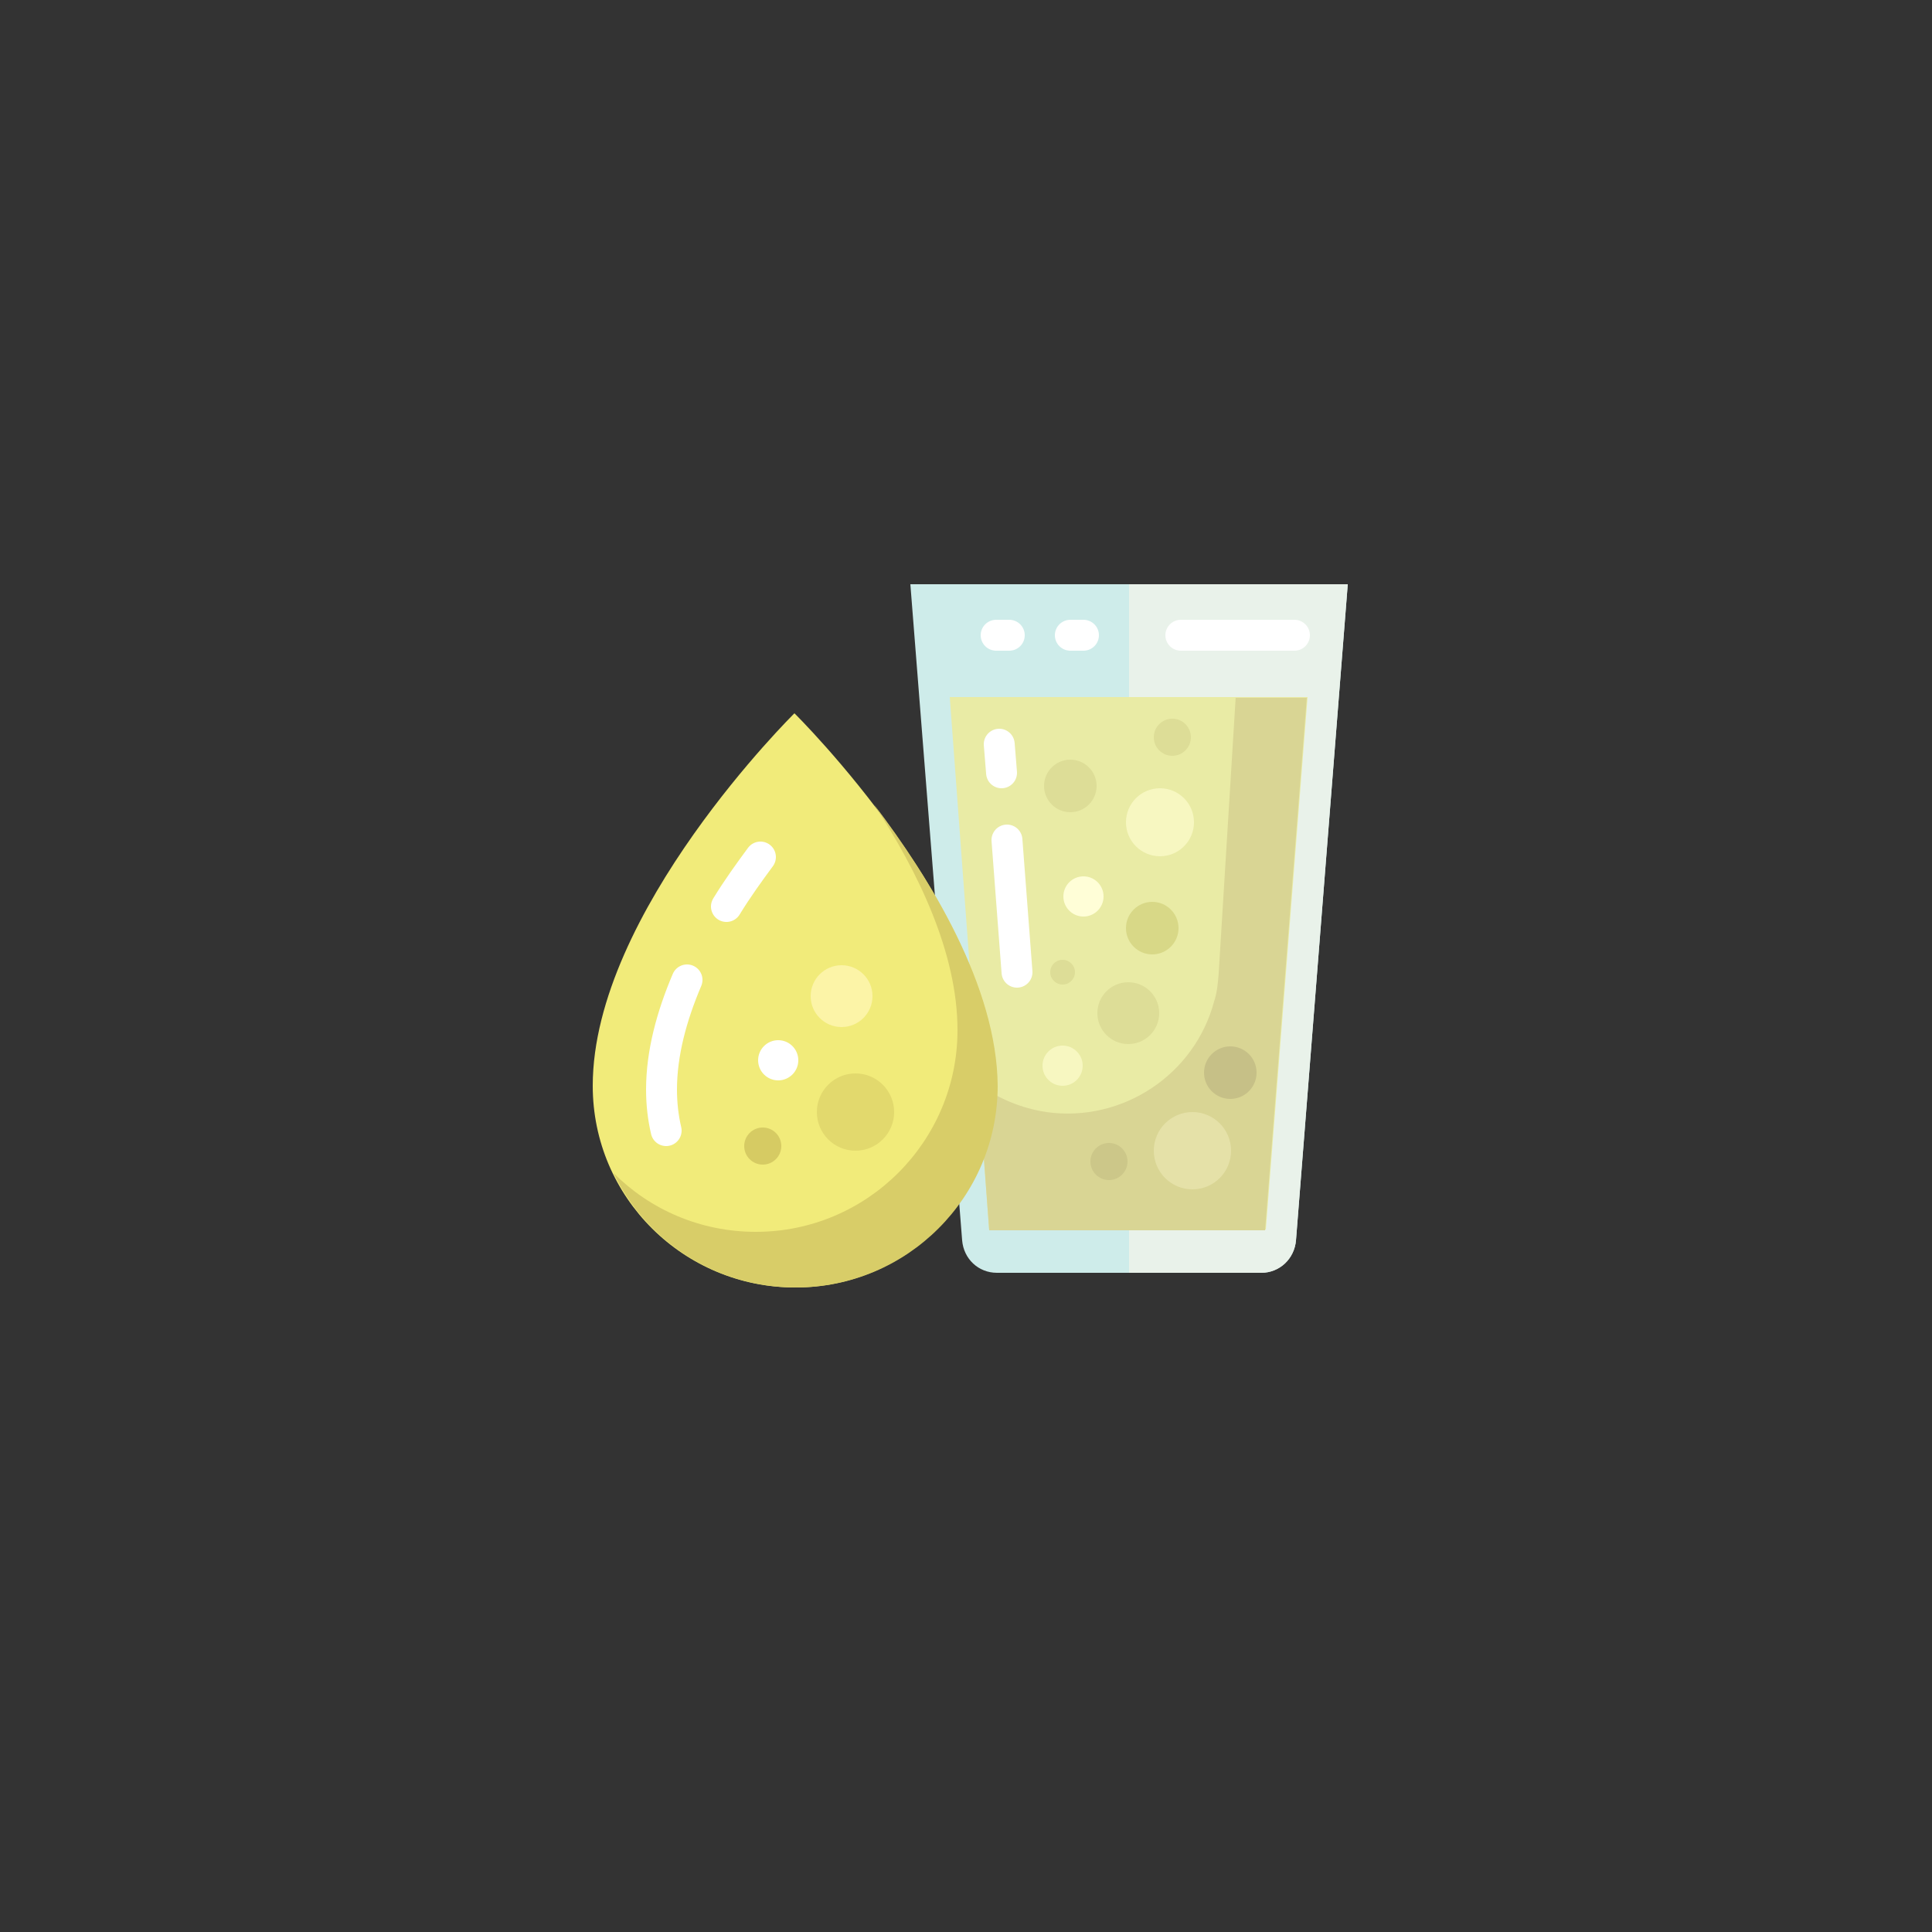 <?xml version="1.0" encoding="utf-8"?>
<!-- Generator: Adobe Illustrator 24.0.3, SVG Export Plug-In . SVG Version: 6.00 Build 0)  -->
<svg version="1.1" xmlns="http://www.w3.org/2000/svg" xmlns:xlink="http://www.w3.org/1999/xlink" x="0px" y="0px"
	 viewBox="0 0 250 250" enable-background="new 0 0 250 250" xml:space="preserve">
<rect x="0" y="0" width="250" height="250" fill="#333333" stroke="none"/>
<g id="baselines" display="none">
	<g display="inline" opacity="0.2">
		<line fill="none" stroke="#FF0000" stroke-width="0.5" stroke-miterlimit="10" x1="-14.5" y1="164.5" x2="264.5" y2="164.5"/>
	</g>
	<g display="inline" opacity="0.2">
		<g>
			
				<line fill="none" stroke="#FF0000" stroke-width="0.5" stroke-miterlimit="10" stroke-dasharray="3.986,5.978" x1="-6" y1="80.5" x2="260" y2="80.5"/>
		</g>
	</g>
	<g display="inline" opacity="0.2">
		<g>
			
				<line fill="none" stroke="#FF0000" stroke-width="0.5" stroke-miterlimit="10" stroke-dasharray="3.986,5.978" x1="125.5" y1="-1" x2="125.5" y2="265"/>
		</g>
	</g>
</g>
<g id="icon">
	<path fill="#CEECEA" d="M163.2,164.7H129c-2.4,0-4.3-1.8-4.5-4.2l-6.7-84.9h56.6l-6.7,84.9C167.5,162.8,165.6,164.7,163.2,164.7z"
		/>
	<path fill="#E9F2EA" d="M146.1,75.6v89.1h17.1c2.4,0,4.3-1.8,4.5-4.2l6.7-84.9H146.1z"/>
	<polygon fill="#E9EBA5" points="122.9,90.2 128,159.1 163.8,159.1 169.2,90.2 	"/>
	
		<line fill="none" stroke="#FFFFFF" stroke-width="4" stroke-linecap="round" stroke-miterlimit="10" x1="129.6" y1="100" x2="129.3" y2="96.3"/>
	
		<line fill="none" stroke="#FFFFFF" stroke-width="4" stroke-linecap="round" stroke-miterlimit="10" x1="131.6" y1="125.8" x2="130.3" y2="108.7"/>
	<path fill="#D9D594" d="M159.9,90.2l-2.2,35.7c-0.1,1.3-0.2,2.5-0.6,3.7c-2.5,9.4-11.8,15.7-21.7,14.3c-3.3-0.5-6.3-1.8-8.8-3.6
		l1.4,18.9h35.7l5.4-68.9H159.9z"/>
	<circle fill="#DDDD97" cx="146" cy="131.1" r="4"/>
	<circle fill="#CCC789" cx="143.5" cy="150.3" r="2.4"/>
	<circle fill="#DDDD97" cx="151.7" cy="95.4" r="2.4"/>
	<circle fill="#C6C087" cx="159.2" cy="138.8" r="3.4"/>
	<circle fill="#DDDD97" cx="138.5" cy="101.7" r="3.4"/>
	<circle fill="#E5E1A8" cx="154.3" cy="148.9" r="5"/>
	<circle fill="#F7F7C1" cx="137.5" cy="137.9" r="2.6"/>
	<circle fill="#F7F7C1" cx="150.1" cy="106.4" r="4.4"/>
	<circle fill="#D8D887" cx="149.1" cy="120.1" r="3.4"/>
	<circle fill="#DDDD97" cx="137.5" cy="125.8" r="1.6"/>
	<circle fill="#FFFED7" cx="140.2" cy="116" r="2.6"/>
	
		<line fill="none" stroke="#FFFFFF" stroke-width="4" stroke-linecap="round" stroke-miterlimit="10" x1="152.8" y1="82.2" x2="167.5" y2="82.2"/>
	
		<line fill="none" stroke="#FFFFFF" stroke-width="4" stroke-linecap="round" stroke-miterlimit="10" x1="128.9" y1="82.2" x2="130.6" y2="82.2"/>
	
		<line fill="none" stroke="#FFFFFF" stroke-width="4" stroke-linecap="round" stroke-miterlimit="10" x1="138.5" y1="82.2" x2="140.2" y2="82.2"/>
	<path fill="#F1EB7A" d="M129,140.5c0,14.4-11.7,26.1-26.1,26.1S76.7,155,76.7,140.5c0-22.5,26.1-48.2,26.1-48.2
		S129,118.1,129,140.5z"/>
	<path fill="none" stroke="#FFFFFF" stroke-width="4" stroke-linecap="round" stroke-miterlimit="10" d="M94,117.3
		c1.4-2.3,3-4.5,4.4-6.4"/>
	<path fill="none" stroke="#FFFFFF" stroke-width="4" stroke-linecap="round" stroke-miterlimit="10" d="M86.2,146.3
		c-0.4-1.7-0.6-3.5-0.6-5.3c0-4.7,1.3-9.5,3.3-14.2"/>
	<path fill="#D8CD68" d="M113.1,104.1c5.7,8.7,10.8,19.2,10.8,29.2c0,14.4-11.7,26.1-26.1,26.1c-7.2,0-13.7-2.9-18.4-7.6
		c4.2,8.8,13.2,14.8,23.6,14.8c14.4,0,26.1-11.7,26.1-26.1C129,127.7,120.4,113.7,113.1,104.1z"/>
	<circle fill="#E2D96D" cx="110.7" cy="143.9" r="5"/>
	<circle fill="#FCF4A7" cx="108.9" cy="128.9" r="4"/>
	<circle fill="#FFFFFF" cx="100.7" cy="137.2" r="2.6"/>
	<circle fill="#D6CB63" cx="98.7" cy="148.3" r="2.4"/>
</g>
</svg>
